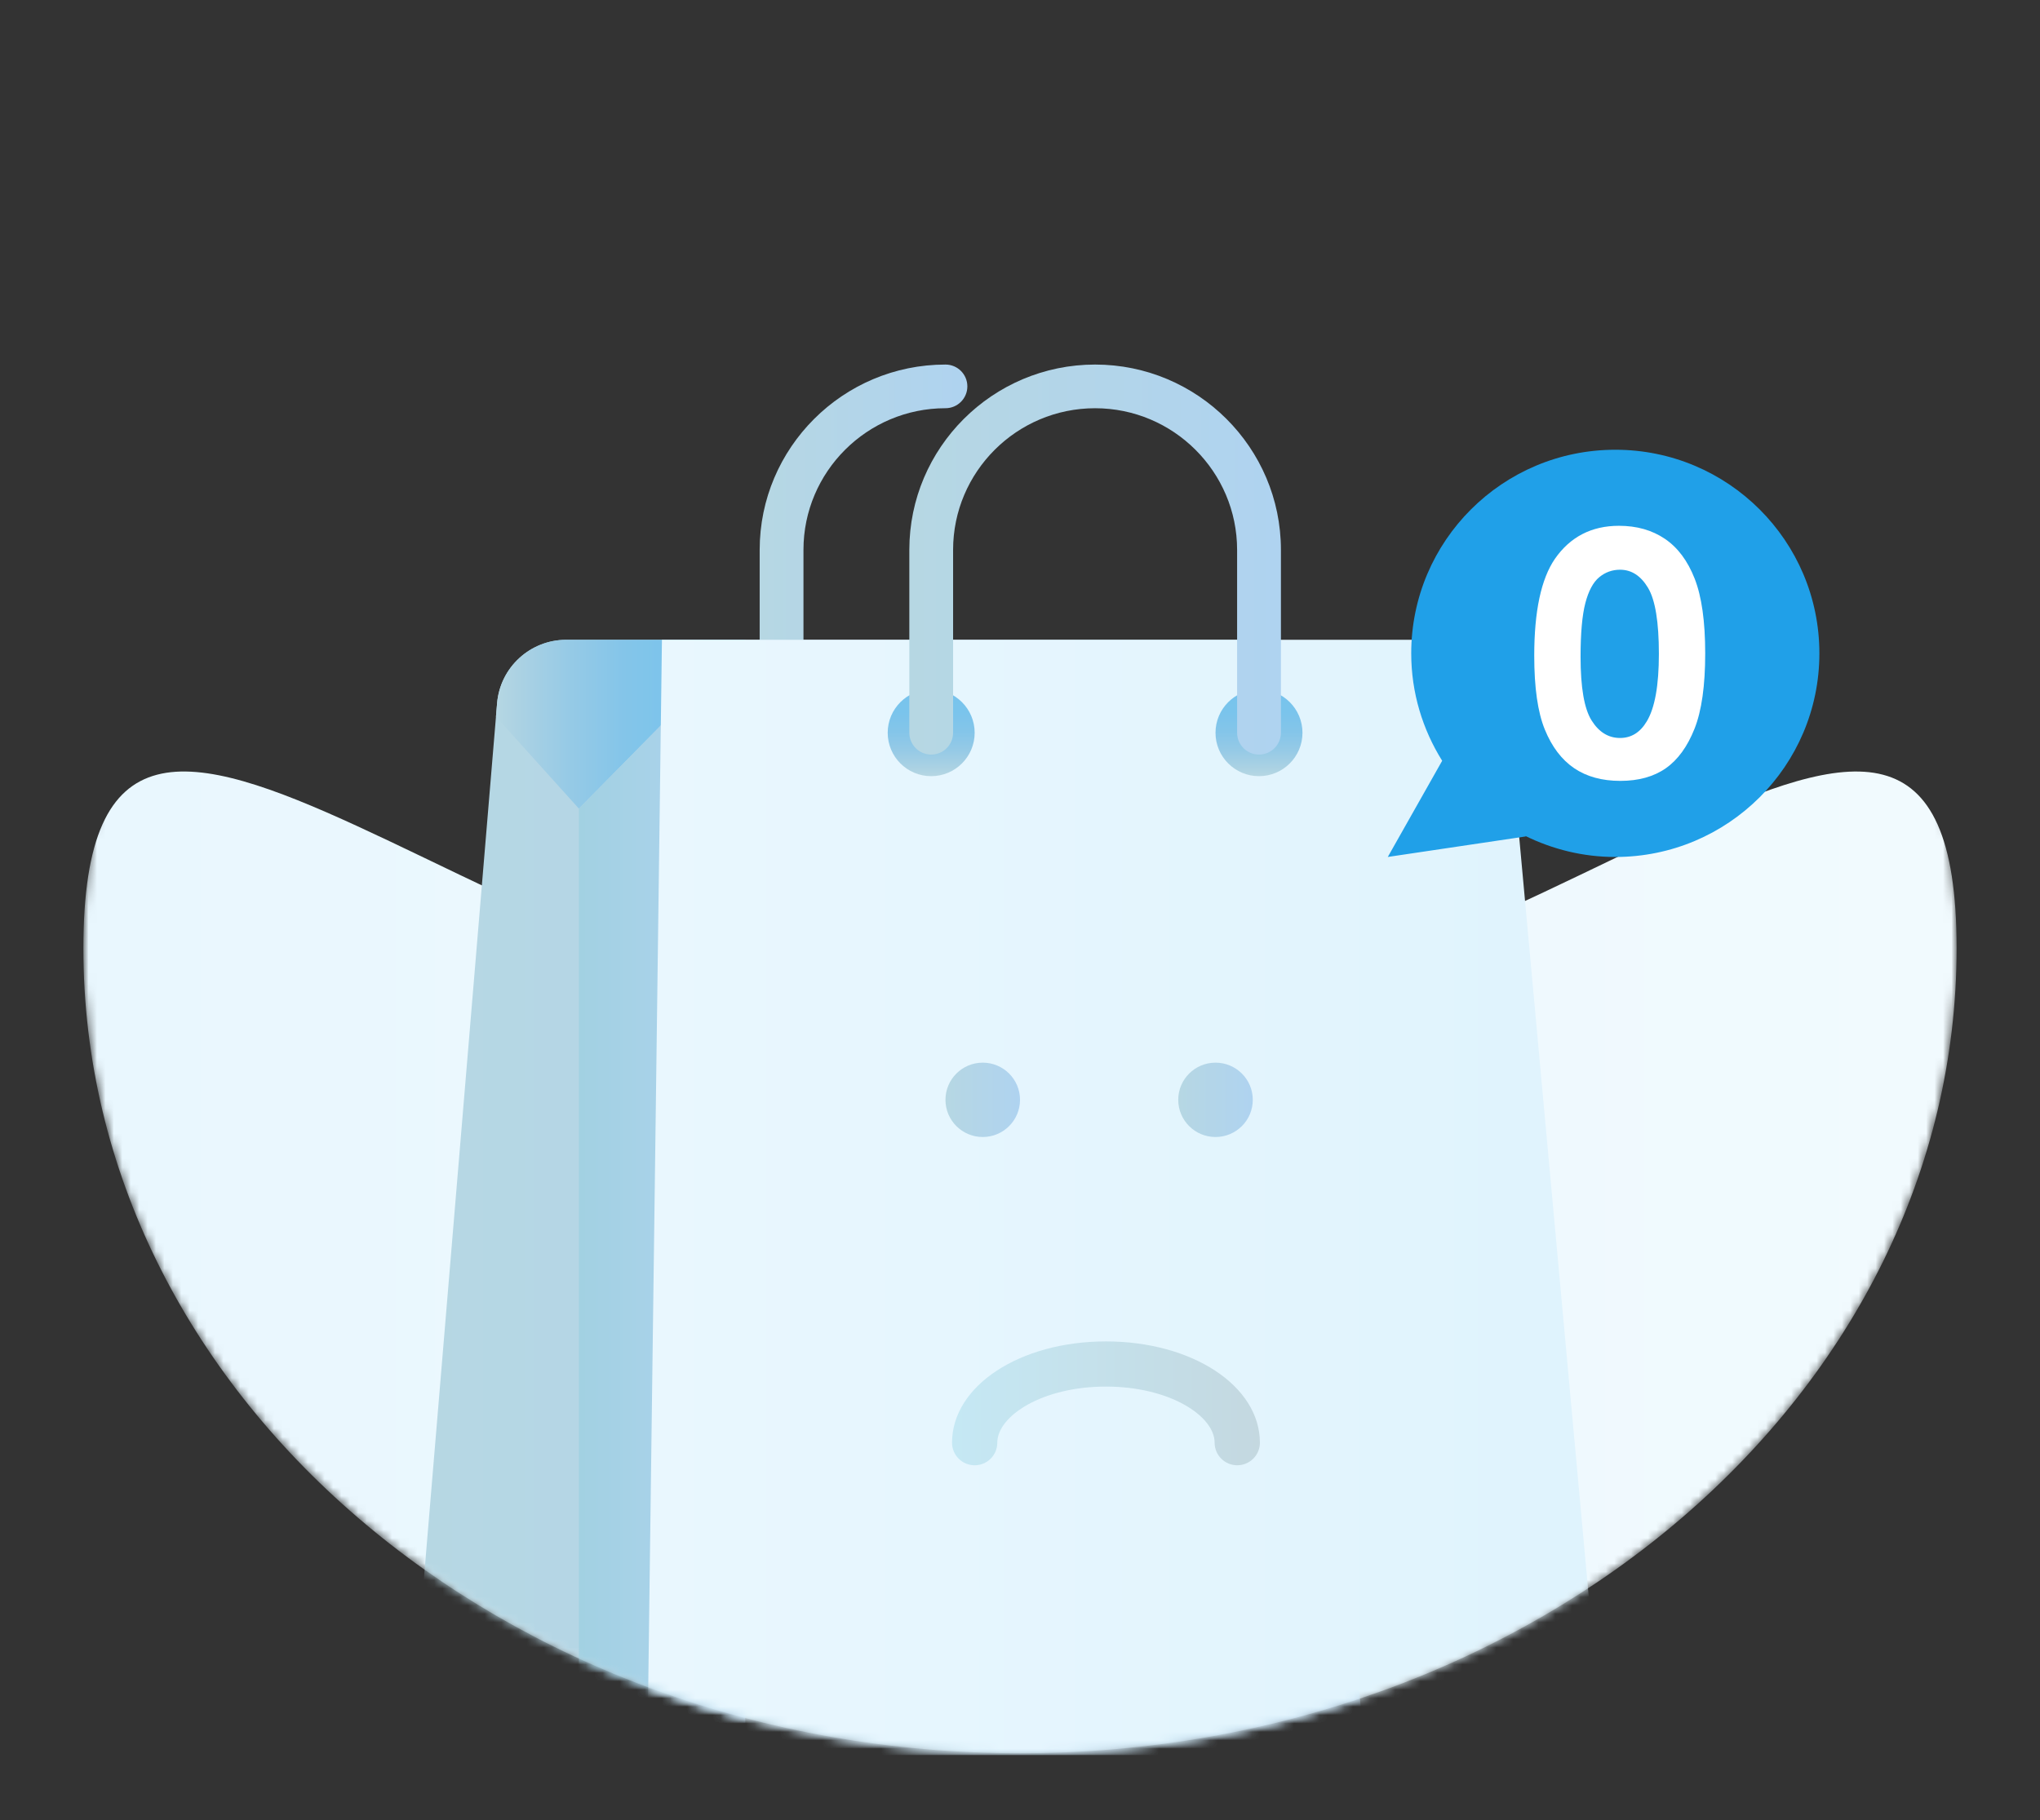 <svg width="242" height="216" viewBox="0 0 242 216" fill="none" xmlns="http://www.w3.org/2000/svg">
<rect x="0" y="0" width="242" height="216" fill="#333333" stroke="none"/>
<mask id="mask0_2388_39086" style="mask-type:luminance" maskUnits="userSpaceOnUse" x="9" y="17" width="224" height="192">
<path d="M121.002 208.039C182.365 208.039 232.111 165.275 232.111 112.523C232.111 59.772 182.365 17.008 121.002 17.008C59.638 17.008 9.892 59.772 9.892 112.523C9.892 165.275 59.638 208.039 121.002 208.039Z" fill="white"/>
</mask>
<g mask="url(#mask0_2388_39086)">
<path d="M232.108 112.524C232.108 165.278 182.363 208.04 120.999 208.04C59.634 208.04 9.892 165.278 9.892 112.524C9.892 59.771 59.637 123.144 121.002 123.144C182.366 123.144 232.108 59.774 232.108 112.524Z" fill="url(#paint0_linear_2388_39086)"/>
</g>
<mask id="mask1_2388_39086" style="mask-type:luminance" maskUnits="userSpaceOnUse" x="9" y="17" width="224" height="192">
<path d="M121.002 208.039C182.365 208.039 232.111 165.275 232.111 112.523C232.111 59.772 182.365 17.008 121.002 17.008C59.638 17.008 9.892 59.772 9.892 112.523C9.892 165.275 59.638 208.039 121.002 208.039Z" fill="white"/>
</mask>
<g mask="url(#mask1_2388_39086)">
<path d="M161.938 208.255H57.492C52.671 208.255 48.881 204.143 49.281 199.35L58.968 83.459C59.325 79.197 62.893 75.922 67.179 75.922H149.819L161.938 208.255Z" fill="url(#paint1_linear_2388_39086)"/>
</g>
<mask id="mask2_2388_39086" style="mask-type:luminance" maskUnits="userSpaceOnUse" x="9" y="17" width="224" height="192">
<path d="M121.002 208.039C182.365 208.039 232.111 165.275 232.111 112.523C232.111 59.772 182.365 17.008 121.002 17.008C59.638 17.008 9.892 59.772 9.892 112.523C9.892 165.275 59.638 208.039 121.002 208.039Z" fill="white"/>
</mask>
<g mask="url(#mask2_2388_39086)">
<path d="M58.835 85.034L68.672 95.95L88.409 75.914H67.179C62.893 75.914 59.325 79.192 58.968 83.451L58.835 85.034Z" fill="url(#paint2_linear_2388_39086)"/>
</g>
<mask id="mask3_2388_39086" style="mask-type:luminance" maskUnits="userSpaceOnUse" x="9" y="17" width="224" height="192">
<path d="M121.002 208.039C182.365 208.039 232.111 165.275 232.111 112.523C232.111 59.772 182.365 17.008 121.002 17.008C59.638 17.008 9.892 59.772 9.892 112.523C9.892 165.275 59.638 208.039 121.002 208.039Z" fill="white"/>
</mask>
<g mask="url(#mask3_2388_39086)">
<path d="M88.409 75.914V215.345H68.672V95.95L88.409 75.914Z" fill="url(#paint3_linear_2388_39086)"/>
</g>
<mask id="mask4_2388_39086" style="mask-type:luminance" maskUnits="userSpaceOnUse" x="9" y="17" width="224" height="192">
<path d="M121.002 208.039C182.365 208.039 232.111 165.275 232.111 112.523C232.111 59.772 182.365 17.008 121.002 17.008C59.638 17.008 9.892 59.772 9.892 112.523C9.892 165.275 59.638 208.039 121.002 208.039Z" fill="white"/>
</mask>
<g mask="url(#mask4_2388_39086)">
<path d="M92.714 89.538C91.28 89.538 90.118 88.378 90.118 86.948V65.251C90.118 53.125 100.006 43.258 112.159 43.258C113.593 43.258 114.755 44.417 114.755 45.848C114.755 47.279 113.593 48.439 112.159 48.439C102.872 48.439 95.313 55.978 95.313 65.248V86.945C95.313 88.378 94.151 89.538 92.714 89.538Z" fill="url(#paint4_linear_2388_39086)"/>
</g>
<mask id="mask5_2388_39086" style="mask-type:luminance" maskUnits="userSpaceOnUse" x="9" y="17" width="224" height="192">
<path d="M121.002 208.039C182.365 208.039 232.111 165.275 232.111 112.523C232.111 59.772 182.365 17.008 121.002 17.008C59.638 17.008 9.892 59.772 9.892 112.523C9.892 165.275 59.638 208.039 121.002 208.039Z" fill="white"/>
</mask>
<g mask="url(#mask5_2388_39086)">
<path d="M181.167 208.25H76.792L78.524 75.914H170.553C174.813 75.914 178.37 79.155 178.758 83.388L189.372 199.28C189.811 204.096 186.014 208.25 181.167 208.25Z" fill="url(#paint5_linear_2388_39086)"/>
</g>
<mask id="mask6_2388_39086" style="mask-type:luminance" maskUnits="userSpaceOnUse" x="9" y="17" width="224" height="192">
<path d="M121.002 208.039C182.365 208.039 232.111 165.275 232.111 112.523C232.111 59.772 182.365 17.008 121.002 17.008C59.638 17.008 9.892 59.772 9.892 112.523C9.892 165.275 59.638 208.039 121.002 208.039Z" fill="white"/>
</mask>
<g mask="url(#mask6_2388_39086)">
<path d="M149.351 92.099C152.2 92.099 154.509 89.794 154.509 86.952C154.509 84.109 152.2 81.805 149.351 81.805C146.503 81.805 144.193 84.109 144.193 86.952C144.193 89.794 146.503 92.099 149.351 92.099Z" fill="url(#paint6_linear_2388_39086)"/>
</g>
<mask id="mask7_2388_39086" style="mask-type:luminance" maskUnits="userSpaceOnUse" x="9" y="17" width="224" height="192">
<path d="M121.002 208.039C182.365 208.039 232.111 165.275 232.111 112.523C232.111 59.772 182.365 17.008 121.002 17.008C59.638 17.008 9.892 59.772 9.892 112.523C9.892 165.275 59.638 208.039 121.002 208.039Z" fill="white"/>
</mask>
<g mask="url(#mask7_2388_39086)">
<path d="M110.464 92.099C113.313 92.099 115.622 89.794 115.622 86.952C115.622 84.109 113.313 81.805 110.464 81.805C107.615 81.805 105.306 84.109 105.306 86.952C105.306 89.794 107.615 92.099 110.464 92.099Z" fill="url(#paint7_linear_2388_39086)"/>
</g>
<mask id="mask8_2388_39086" style="mask-type:luminance" maskUnits="userSpaceOnUse" x="9" y="17" width="224" height="192">
<path d="M121.002 208.039C182.365 208.039 232.111 165.275 232.111 112.523C232.111 59.772 182.365 17.008 121.002 17.008C59.638 17.008 9.892 59.772 9.892 112.523C9.892 165.275 59.638 208.039 121.002 208.039Z" fill="white"/>
</mask>
<g mask="url(#mask8_2388_39086)">
<path d="M149.351 89.538C147.917 89.538 146.755 88.378 146.755 86.948V65.251C146.755 55.981 139.197 48.441 129.909 48.441C120.622 48.441 113.063 55.981 113.063 65.251V86.948C113.063 88.378 111.901 89.538 110.467 89.538C109.033 89.538 107.871 88.378 107.871 86.948V65.251C107.871 53.125 117.759 43.258 129.912 43.258C142.065 43.258 151.953 53.122 151.953 65.251V86.948C151.947 88.378 150.785 89.538 149.351 89.538Z" fill="url(#paint8_linear_2388_39086)"/>
</g>
<mask id="mask9_2388_39086" style="mask-type:luminance" maskUnits="userSpaceOnUse" x="9" y="17" width="224" height="192">
<path d="M121.002 208.039C182.365 208.039 232.111 165.275 232.111 112.523C232.111 59.772 182.365 17.008 121.002 17.008C59.638 17.008 9.892 59.772 9.892 112.523C9.892 165.275 59.638 208.039 121.002 208.039Z" fill="white"/>
</mask>
<g mask="url(#mask9_2388_39086)">
<path d="M116.58 134.917C119.022 134.917 121.002 132.942 121.002 130.505C121.002 128.069 119.022 126.094 116.58 126.094C114.139 126.094 112.159 128.069 112.159 130.505C112.159 132.942 114.139 134.917 116.58 134.917Z" fill="url(#paint9_linear_2388_39086)"/>
</g>
<mask id="mask10_2388_39086" style="mask-type:luminance" maskUnits="userSpaceOnUse" x="9" y="17" width="224" height="192">
<path d="M121.002 208.039C182.365 208.039 232.111 165.275 232.111 112.523C232.111 59.772 182.365 17.008 121.002 17.008C59.638 17.008 9.892 59.772 9.892 112.523C9.892 165.275 59.638 208.039 121.002 208.039Z" fill="white"/>
</mask>
<g mask="url(#mask10_2388_39086)">
<path d="M144.193 134.917C146.635 134.917 148.614 132.942 148.614 130.505C148.614 128.069 146.635 126.094 144.193 126.094C141.751 126.094 139.772 128.069 139.772 130.505C139.772 132.942 141.751 134.917 144.193 134.917Z" fill="url(#paint10_linear_2388_39086)"/>
</g>
<mask id="mask11_2388_39086" style="mask-type:luminance" maskUnits="userSpaceOnUse" x="9" y="17" width="224" height="192">
<path d="M121.002 208.039C182.365 208.039 232.111 165.275 232.111 112.523C232.111 59.772 182.365 17.008 121.002 17.008C59.638 17.008 9.892 59.772 9.892 112.523C9.892 165.275 59.638 208.039 121.002 208.039Z" fill="white"/>
</mask>
<g mask="url(#mask11_2388_39086)">
<path d="M146.772 173.869C145.29 173.869 144.088 172.67 144.088 171.191C144.088 168.04 138.794 164.531 131.196 164.531C123.6 164.531 118.306 168.04 118.306 171.191C118.306 172.67 117.105 173.869 115.622 173.869C114.14 173.869 112.938 172.67 112.938 171.191C112.938 164.452 120.959 159.172 131.199 159.172C141.438 159.172 149.459 164.452 149.459 171.191C149.456 172.667 148.255 173.869 146.772 173.869Z" fill="url(#paint11_linear_2388_39086)"/>
</g>
<mask id="mask12_2388_39086" style="mask-type:luminance" maskUnits="userSpaceOnUse" x="9" y="17" width="224" height="192">
<path d="M121.002 208.039C182.365 208.039 232.111 165.275 232.111 112.523C232.111 59.772 182.365 17.008 121.002 17.008C59.638 17.008 9.892 59.772 9.892 112.523C9.892 165.275 59.638 208.039 121.002 208.039Z" fill="white"/>
</mask>
<g mask="url(#mask12_2388_39086)">
<path d="M191.622 53.367C178.251 53.367 167.41 64.184 167.41 77.527C167.41 82.21 168.768 86.568 171.081 90.272L164.63 101.686L181.011 99.249L180.943 99.189C184.166 100.773 187.782 101.689 191.617 101.689C204.988 101.689 215.829 90.872 215.829 77.53C215.829 64.187 204.994 53.367 191.622 53.367Z" fill="#20A0E8"/>
</g>
<mask id="mask13_2388_39086" style="mask-type:luminance" maskUnits="userSpaceOnUse" x="9" y="17" width="224" height="192">
<path d="M121.002 208.039C182.365 208.039 232.111 165.275 232.111 112.523C232.111 59.772 182.365 17.008 121.002 17.008C59.638 17.008 9.892 59.772 9.892 112.523C9.892 165.275 59.638 208.039 121.002 208.039Z" fill="white"/>
</mask>
<g mask="url(#mask13_2388_39086)">
<path d="M192.053 62.391C194.162 62.391 195.978 62.905 197.503 63.938C199.028 64.97 200.207 66.548 201.037 68.669C201.868 70.793 202.284 73.748 202.284 77.534C202.284 81.361 201.862 84.341 201.018 86.468C200.173 88.598 199.036 90.162 197.611 91.16C196.185 92.158 194.383 92.659 192.212 92.659C190.038 92.659 188.213 92.155 186.734 91.151C185.254 90.144 184.095 88.617 183.259 86.567C182.42 84.517 182.003 81.596 182.003 77.809C182.003 72.518 182.822 68.686 184.458 66.307C186.274 63.697 188.808 62.391 192.053 62.391ZM192.181 67.603C191.254 67.603 190.429 67.9 189.712 68.493C188.995 69.087 188.445 70.111 188.066 71.559C187.689 73.01 187.499 75.131 187.499 77.928C187.499 81.573 187.932 84.09 188.802 85.481C189.673 86.873 190.798 87.568 192.184 87.568C193.516 87.568 194.576 86.909 195.358 85.589C196.313 83.994 196.789 81.33 196.789 77.594C196.789 73.804 196.361 71.194 195.505 69.757C194.649 68.321 193.541 67.603 192.181 67.603Z" fill="white"/>
</g>
<defs>
<linearGradient id="paint0_linear_2388_39086" x1="9.892" y1="149.795" x2="232.108" y2="149.795" gradientUnits="userSpaceOnUse">
<stop offset="1.22e-06" stop-color="#E9F7FE"/>
<stop offset="1" stop-color="#F1FAFE"/>
</linearGradient>
<linearGradient id="paint1_linear_2388_39086" x1="49.251" y1="142.086" x2="161.937" y2="142.086" gradientUnits="userSpaceOnUse">
<stop offset="1.09e-06" stop-color="#B6D7E3"/>
<stop offset="1" stop-color="#AFD3F0"/>
</linearGradient>
<linearGradient id="paint2_linear_2388_39086" x1="58.834" y1="85.932" x2="88.408" y2="85.932" gradientUnits="userSpaceOnUse">
<stop offset="1.09e-06" stop-color="#B6D7E3"/>
<stop offset="0.085" stop-color="#ACD2E3"/>
<stop offset="0.294" stop-color="#96CAE6"/>
<stop offset="0.511" stop-color="#84C5E9"/>
<stop offset="0.738" stop-color="#7AC4EC"/>
<stop offset="0.991" stop-color="#76C3ED"/>
</linearGradient>
<linearGradient id="paint3_linear_2388_39086" x1="68.672" y1="145.63" x2="88.408" y2="145.63" gradientUnits="userSpaceOnUse">
<stop offset="1.09e-06" stop-color="#A2D1E2"/>
<stop offset="1" stop-color="#AFD3F0"/>
</linearGradient>
<linearGradient id="paint4_linear_2388_39086" x1="90.118" y1="66.398" x2="114.756" y2="66.398" gradientUnits="userSpaceOnUse">
<stop offset="1.09e-06" stop-color="#B6D7E3"/>
<stop offset="1" stop-color="#AFD3F0"/>
</linearGradient>
<linearGradient id="paint5_linear_2388_39086" x1="76.791" y1="142.082" x2="189.406" y2="142.082" gradientUnits="userSpaceOnUse">
<stop offset="1.22e-06" stop-color="#E9F7FE"/>
<stop offset="1" stop-color="#DFF3FD"/>
</linearGradient>
<linearGradient id="paint6_linear_2388_39086" x1="149.351" y1="92.097" x2="149.351" y2="81.804" gradientUnits="userSpaceOnUse">
<stop offset="1.09e-06" stop-color="#B6D7E3"/>
<stop offset="0.085" stop-color="#ACD2E3"/>
<stop offset="0.294" stop-color="#96CAE6"/>
<stop offset="0.511" stop-color="#84C5E9"/>
<stop offset="0.738" stop-color="#7AC4EC"/>
<stop offset="0.991" stop-color="#76C3ED"/>
</linearGradient>
<linearGradient id="paint7_linear_2388_39086" x1="110.464" y1="92.097" x2="110.464" y2="81.804" gradientUnits="userSpaceOnUse">
<stop offset="1.09e-06" stop-color="#B6D7E3"/>
<stop offset="0.085" stop-color="#ACD2E3"/>
<stop offset="0.294" stop-color="#96CAE6"/>
<stop offset="0.511" stop-color="#84C5E9"/>
<stop offset="0.738" stop-color="#7AC4EC"/>
<stop offset="0.991" stop-color="#76C3ED"/>
</linearGradient>
<linearGradient id="paint8_linear_2388_39086" x1="107.867" y1="66.398" x2="151.948" y2="66.398" gradientUnits="userSpaceOnUse">
<stop offset="1.09e-06" stop-color="#B6D7E3"/>
<stop offset="1" stop-color="#AFD3F0"/>
</linearGradient>
<linearGradient id="paint9_linear_2388_39086" x1="112.159" y1="130.507" x2="121" y2="130.507" gradientUnits="userSpaceOnUse">
<stop offset="1.09e-06" stop-color="#B6D7E3"/>
<stop offset="1" stop-color="#AFD3F0"/>
</linearGradient>
<linearGradient id="paint10_linear_2388_39086" x1="139.772" y1="130.507" x2="148.614" y2="130.507" gradientUnits="userSpaceOnUse">
<stop offset="1.09e-06" stop-color="#B6D7E3"/>
<stop offset="1" stop-color="#AFD3F0"/>
</linearGradient>
<linearGradient id="paint11_linear_2388_39086" x1="112.937" y1="166.518" x2="149.456" y2="166.518" gradientUnits="userSpaceOnUse">
<stop offset="5.4e-07" stop-color="#C5E8F4"/>
<stop offset="1" stop-color="#C4D8E0"/>
</linearGradient>
</defs>
</svg>
